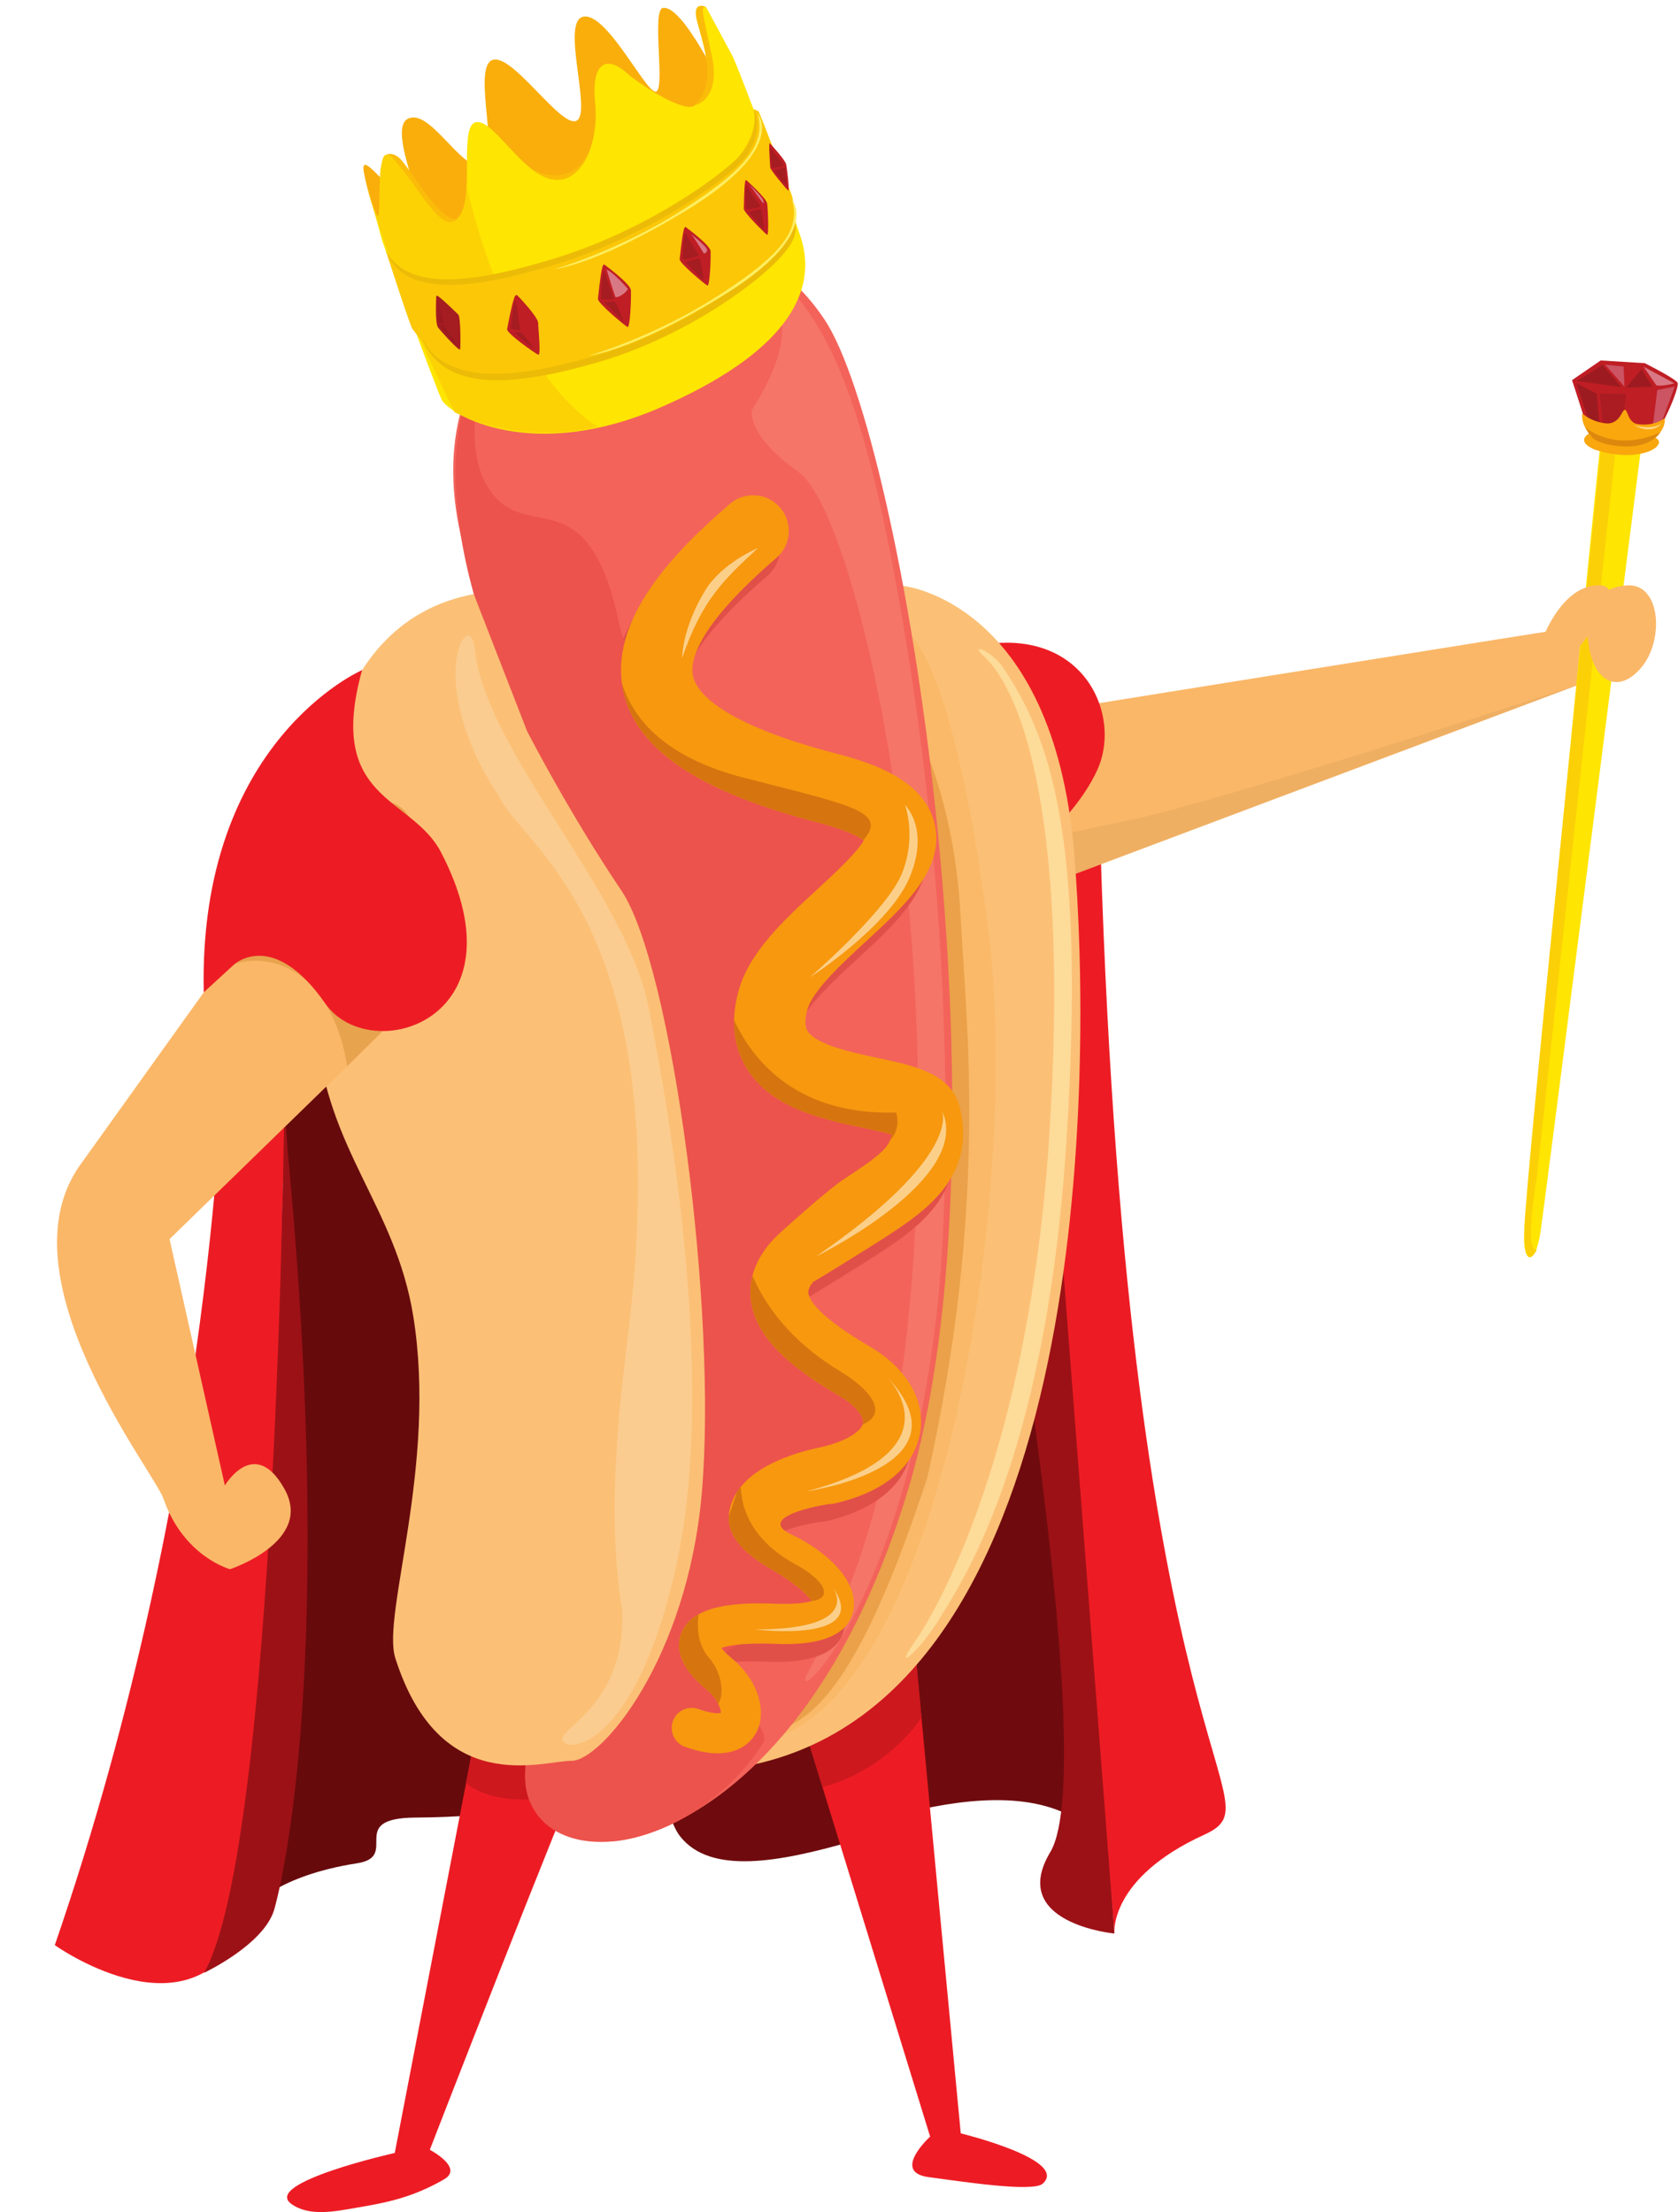 <?xml version="1.0" encoding="UTF-8"?><svg xmlns="http://www.w3.org/2000/svg" xmlns:xlink="http://www.w3.org/1999/xlink" height="496.4" preserveAspectRatio="xMidYMid meet" version="1.0" viewBox="-12.3 -1.3 376.6 496.4" width="376.6" zoomAndPan="magnify"><defs><clipPath id="a"><path d="M 52 382 L 120 382 L 120 495.078 L 52 495.078 Z M 52 382"/></clipPath><clipPath id="b"><path d="M 127 109 L 204 109 L 204 393 L 127 393 Z M 127 109"/></clipPath><clipPath id="c"><path d="M 186.059 276.543 C 194.879 270.828 206.953 263.004 203.148 247.293 C 201.289 239.602 192.914 237.836 184.82 236.125 C 179.266 234.953 170.875 233.184 168.926 230.027 C 168.328 229.062 168.305 227.504 168.855 225.391 C 169.988 221.051 176.703 214.867 182.098 209.902 C 190.871 201.828 199.945 193.477 197.418 183.363 C 195.09 174.039 184.453 170.156 175.449 167.816 C 149.355 161.027 144.074 154.027 143.246 150.457 C 142.488 147.188 143.914 139.391 161.945 123.906 C 165.301 121.027 165.684 115.977 162.805 112.625 C 159.926 109.273 154.875 108.891 151.523 111.766 C 139.469 122.117 123.883 137.762 127.66 154.066 C 130.66 167.027 144.566 176.316 171.426 183.301 C 177.883 184.98 180.547 186.508 181.559 187.27 C 180.176 189.926 174.676 194.988 171.266 198.133 C 163.609 205.176 155.695 212.461 153.375 221.348 C 151.676 227.859 152.328 233.609 155.316 238.441 C 160.871 247.426 172.316 249.84 181.516 251.781 C 183.441 252.188 186.074 252.742 187.816 253.262 C 187.566 255.953 184.984 258.172 177.355 263.113 C 173.25 265.773 162.516 275.578 162.273 275.812 C 156.5 281.34 155.789 286.766 156.207 290.344 C 157.312 299.75 167.027 306.621 176.387 312.109 C 179.945 314.191 181.602 316.656 181.398 318.012 C 181.16 319.605 178.172 321.969 172.18 323.391 C 170.344 323.824 153.02 326.883 151.352 338.094 C 150.465 344.066 156.355 348.23 160.855 350.844 C 166.387 354.055 168.93 356.609 169.891 357.961 C 168.754 358.309 166.359 358.75 161.695 358.57 C 153.172 358.242 143.07 358.711 140.594 365.25 C 139.551 368 139.684 372.406 146.238 377.77 C 148.719 379.805 149.516 382.18 149.492 383.074 C 148.996 383.18 147.531 383.305 144.473 382.203 C 142.133 381.363 139.555 382.578 138.715 384.918 C 137.879 387.258 139.094 389.836 141.43 390.676 C 144.629 391.824 147.227 392.207 149.336 392.121 C 154.234 391.926 156.461 389.191 157.32 387.672 C 160.07 382.82 157.754 375.57 151.938 370.809 C 150.754 369.836 150.023 369.047 149.598 368.492 C 150.973 368.004 154.242 367.293 161.352 367.562 C 165.199 367.711 176.906 368.16 179.059 360.738 C 181.055 353.848 173.066 346.652 165.375 343.059 C 156.844 339.07 172.621 336.266 173.934 336.211 C 174.344 336.195 174.762 336.141 175.18 336.039 C 190.215 332.473 193.582 324.422 194.254 319.938 C 195.324 312.781 191.102 305.66 182.961 300.891 C 171.352 294.09 169.305 290.414 169.117 288.828 C 169.027 288.059 169.535 287.164 170.191 286.355 C 170.359 286.359 182.465 278.867 186.059 276.543 Z M 186.059 276.543"/></clipPath><clipPath id="d"><path d="M 127 139 L 184 139 L 184 193 L 127 193 Z M 127 139"/></clipPath><clipPath id="e"><path d="M 186.059 276.543 C 194.879 270.828 206.953 263.004 203.148 247.293 C 201.289 239.602 192.914 237.836 184.82 236.125 C 179.266 234.953 170.875 233.184 168.926 230.027 C 168.328 229.062 168.305 227.504 168.855 225.391 C 169.988 221.051 176.703 214.867 182.098 209.902 C 190.871 201.828 199.945 193.477 197.418 183.363 C 195.09 174.039 184.453 170.156 175.449 167.816 C 149.355 161.027 144.074 154.027 143.246 150.457 C 142.488 147.188 143.914 139.391 161.945 123.906 C 165.301 121.027 165.684 115.977 162.805 112.625 C 159.926 109.273 154.875 108.891 151.523 111.766 C 139.469 122.117 123.883 137.762 127.66 154.066 C 130.66 167.027 144.566 176.316 171.426 183.301 C 177.883 184.98 180.547 186.508 181.559 187.27 C 180.176 189.926 174.676 194.988 171.266 198.133 C 163.609 205.176 155.695 212.461 153.375 221.348 C 151.676 227.859 152.328 233.609 155.316 238.441 C 160.871 247.426 172.316 249.84 181.516 251.781 C 183.441 252.188 186.074 252.742 187.816 253.262 C 187.566 255.953 184.984 258.172 177.355 263.113 C 173.25 265.773 162.516 275.578 162.273 275.812 C 156.5 281.34 155.789 286.766 156.207 290.344 C 157.312 299.75 167.027 306.621 176.387 312.109 C 179.945 314.191 181.602 316.656 181.398 318.012 C 181.16 319.605 178.172 321.969 172.18 323.391 C 170.344 323.824 153.02 326.883 151.352 338.094 C 150.465 344.066 156.355 348.23 160.855 350.844 C 166.387 354.055 168.93 356.609 169.891 357.961 C 168.754 358.309 166.359 358.75 161.695 358.57 C 153.172 358.242 143.07 358.711 140.594 365.25 C 139.551 368 139.684 372.406 146.238 377.77 C 148.719 379.805 149.516 382.18 149.492 383.074 C 148.996 383.18 147.531 383.305 144.473 382.203 C 142.133 381.363 139.555 382.578 138.715 384.918 C 137.879 387.258 139.094 389.836 141.43 390.676 C 144.629 391.824 147.227 392.207 149.336 392.121 C 154.234 391.926 156.461 389.191 157.32 387.672 C 160.07 382.82 157.754 375.57 151.938 370.809 C 150.754 369.836 150.023 369.047 149.598 368.492 C 150.973 368.004 154.242 367.293 161.352 367.562 C 165.199 367.711 176.906 368.16 179.059 360.738 C 181.055 353.848 173.066 346.652 165.375 343.059 C 156.844 339.07 172.621 336.266 173.934 336.211 C 174.344 336.195 174.762 336.141 175.18 336.039 C 190.215 332.473 193.582 324.422 194.254 319.938 C 195.324 312.781 191.102 305.66 182.961 300.891 C 171.352 294.09 169.305 290.414 169.117 288.828 C 169.027 288.059 169.535 287.164 170.191 286.355 C 170.359 286.359 182.465 278.867 186.059 276.543 Z M 186.059 276.543"/></clipPath><clipPath id="f"><path d="M 150 223 L 190 223 L 190 259 L 150 259 Z M 150 223"/></clipPath><clipPath id="g"><path d="M 186.059 276.543 C 194.879 270.828 206.953 263.004 203.148 247.293 C 201.289 239.602 192.914 237.836 184.82 236.125 C 179.266 234.953 170.875 233.184 168.926 230.027 C 168.328 229.062 168.305 227.504 168.855 225.391 C 169.988 221.051 176.703 214.867 182.098 209.902 C 190.871 201.828 199.945 193.477 197.418 183.363 C 195.09 174.039 184.453 170.156 175.449 167.816 C 149.355 161.027 144.074 154.027 143.246 150.457 C 142.488 147.188 143.914 139.391 161.945 123.906 C 165.301 121.027 165.684 115.977 162.805 112.625 C 159.926 109.273 154.875 108.891 151.523 111.766 C 139.469 122.117 123.883 137.762 127.66 154.066 C 130.66 167.027 144.566 176.316 171.426 183.301 C 177.883 184.98 180.547 186.508 181.559 187.27 C 180.176 189.926 174.676 194.988 171.266 198.133 C 163.609 205.176 155.695 212.461 153.375 221.348 C 151.676 227.859 152.328 233.609 155.316 238.441 C 160.871 247.426 172.316 249.84 181.516 251.781 C 183.441 252.188 186.074 252.742 187.816 253.262 C 187.566 255.953 184.984 258.172 177.355 263.113 C 173.25 265.773 162.516 275.578 162.273 275.812 C 156.5 281.34 155.789 286.766 156.207 290.344 C 157.312 299.75 167.027 306.621 176.387 312.109 C 179.945 314.191 181.602 316.656 181.398 318.012 C 181.16 319.605 178.172 321.969 172.18 323.391 C 170.344 323.824 153.02 326.883 151.352 338.094 C 150.465 344.066 156.355 348.23 160.855 350.844 C 166.387 354.055 168.93 356.609 169.891 357.961 C 168.754 358.309 166.359 358.75 161.695 358.57 C 153.172 358.242 143.07 358.711 140.594 365.25 C 139.551 368 139.684 372.406 146.238 377.77 C 148.719 379.805 149.516 382.18 149.492 383.074 C 148.996 383.18 147.531 383.305 144.473 382.203 C 142.133 381.363 139.555 382.578 138.715 384.918 C 137.879 387.258 139.094 389.836 141.43 390.676 C 144.629 391.824 147.227 392.207 149.336 392.121 C 154.234 391.926 156.461 389.191 157.32 387.672 C 160.07 382.82 157.754 375.57 151.938 370.809 C 150.754 369.836 150.023 369.047 149.598 368.492 C 150.973 368.004 154.242 367.293 161.352 367.562 C 165.199 367.711 176.906 368.16 179.059 360.738 C 181.055 353.848 173.066 346.652 165.375 343.059 C 156.844 339.07 172.621 336.266 173.934 336.211 C 174.344 336.195 174.762 336.141 175.18 336.039 C 190.215 332.473 193.582 324.422 194.254 319.938 C 195.324 312.781 191.102 305.66 182.961 300.891 C 171.352 294.09 169.305 290.414 169.117 288.828 C 169.027 288.059 169.535 287.164 170.191 286.355 C 170.359 286.359 182.465 278.867 186.059 276.543 Z M 186.059 276.543"/></clipPath><clipPath id="h"><path d="M 155 281 L 185 281 L 185 320 L 155 320 Z M 155 281"/></clipPath><clipPath id="i"><path d="M 186.059 276.543 C 194.879 270.828 206.953 263.004 203.148 247.293 C 201.289 239.602 192.914 237.836 184.82 236.125 C 179.266 234.953 170.875 233.184 168.926 230.027 C 168.328 229.062 168.305 227.504 168.855 225.391 C 169.988 221.051 176.703 214.867 182.098 209.902 C 190.871 201.828 199.945 193.477 197.418 183.363 C 195.09 174.039 184.453 170.156 175.449 167.816 C 149.355 161.027 144.074 154.027 143.246 150.457 C 142.488 147.188 143.914 139.391 161.945 123.906 C 165.301 121.027 165.684 115.977 162.805 112.625 C 159.926 109.273 154.875 108.891 151.523 111.766 C 139.469 122.117 123.883 137.762 127.66 154.066 C 130.66 167.027 144.566 176.316 171.426 183.301 C 177.883 184.98 180.547 186.508 181.559 187.27 C 180.176 189.926 174.676 194.988 171.266 198.133 C 163.609 205.176 155.695 212.461 153.375 221.348 C 151.676 227.859 152.328 233.609 155.316 238.441 C 160.871 247.426 172.316 249.84 181.516 251.781 C 183.441 252.188 186.074 252.742 187.816 253.262 C 187.566 255.953 184.984 258.172 177.355 263.113 C 173.25 265.773 162.516 275.578 162.273 275.812 C 156.5 281.34 155.789 286.766 156.207 290.344 C 157.312 299.75 167.027 306.621 176.387 312.109 C 179.945 314.191 181.602 316.656 181.398 318.012 C 181.16 319.605 178.172 321.969 172.18 323.391 C 170.344 323.824 153.02 326.883 151.352 338.094 C 150.465 344.066 156.355 348.23 160.855 350.844 C 166.387 354.055 168.93 356.609 169.891 357.961 C 168.754 358.309 166.359 358.75 161.695 358.57 C 153.172 358.242 143.07 358.711 140.594 365.25 C 139.551 368 139.684 372.406 146.238 377.77 C 148.719 379.805 149.516 382.18 149.492 383.074 C 148.996 383.18 147.531 383.305 144.473 382.203 C 142.133 381.363 139.555 382.578 138.715 384.918 C 137.879 387.258 139.094 389.836 141.43 390.676 C 144.629 391.824 147.227 392.207 149.336 392.121 C 154.234 391.926 156.461 389.191 157.32 387.672 C 160.07 382.82 157.754 375.57 151.938 370.809 C 150.754 369.836 150.023 369.047 149.598 368.492 C 150.973 368.004 154.242 367.293 161.352 367.562 C 165.199 367.711 176.906 368.16 179.059 360.738 C 181.055 353.848 173.066 346.652 165.375 343.059 C 156.844 339.07 172.621 336.266 173.934 336.211 C 174.344 336.195 174.762 336.141 175.18 336.039 C 190.215 332.473 193.582 324.422 194.254 319.938 C 195.324 312.781 191.102 305.66 182.961 300.891 C 171.352 294.09 169.305 290.414 169.117 288.828 C 169.027 288.059 169.535 287.164 170.191 286.355 C 170.359 286.359 182.465 278.867 186.059 276.543 Z M 186.059 276.543"/></clipPath><clipPath id="j"><path d="M 149 329 L 173 329 L 173 359 L 149 359 Z M 149 329"/></clipPath><clipPath id="k"><path d="M 186.059 276.543 C 194.879 270.828 206.953 263.004 203.148 247.293 C 201.289 239.602 192.914 237.836 184.82 236.125 C 179.266 234.953 170.875 233.184 168.926 230.027 C 168.328 229.062 168.305 227.504 168.855 225.391 C 169.988 221.051 176.703 214.867 182.098 209.902 C 190.871 201.828 199.945 193.477 197.418 183.363 C 195.09 174.039 184.453 170.156 175.449 167.816 C 149.355 161.027 144.074 154.027 143.246 150.457 C 142.488 147.188 143.914 139.391 161.945 123.906 C 165.301 121.027 165.684 115.977 162.805 112.625 C 159.926 109.273 154.875 108.891 151.523 111.766 C 139.469 122.117 123.883 137.762 127.66 154.066 C 130.66 167.027 144.566 176.316 171.426 183.301 C 177.883 184.98 180.547 186.508 181.559 187.27 C 180.176 189.926 174.676 194.988 171.266 198.133 C 163.609 205.176 155.695 212.461 153.375 221.348 C 151.676 227.859 152.328 233.609 155.316 238.441 C 160.871 247.426 172.316 249.84 181.516 251.781 C 183.441 252.188 186.074 252.742 187.816 253.262 C 187.566 255.953 184.984 258.172 177.355 263.113 C 173.25 265.773 162.516 275.578 162.273 275.812 C 156.5 281.34 155.789 286.766 156.207 290.344 C 157.312 299.75 167.027 306.621 176.387 312.109 C 179.945 314.191 181.602 316.656 181.398 318.012 C 181.16 319.605 178.172 321.969 172.18 323.391 C 170.344 323.824 153.02 326.883 151.352 338.094 C 150.465 344.066 156.355 348.23 160.855 350.844 C 166.387 354.055 168.93 356.609 169.891 357.961 C 168.754 358.309 166.359 358.75 161.695 358.57 C 153.172 358.242 143.07 358.711 140.594 365.25 C 139.551 368 139.684 372.406 146.238 377.77 C 148.719 379.805 149.516 382.18 149.492 383.074 C 148.996 383.18 147.531 383.305 144.473 382.203 C 142.133 381.363 139.555 382.578 138.715 384.918 C 137.879 387.258 139.094 389.836 141.43 390.676 C 144.629 391.824 147.227 392.207 149.336 392.121 C 154.234 391.926 156.461 389.191 157.32 387.672 C 160.07 382.82 157.754 375.57 151.938 370.809 C 150.754 369.836 150.023 369.047 149.598 368.492 C 150.973 368.004 154.242 367.293 161.352 367.562 C 165.199 367.711 176.906 368.16 179.059 360.738 C 181.055 353.848 173.066 346.652 165.375 343.059 C 156.844 339.07 172.621 336.266 173.934 336.211 C 174.344 336.195 174.762 336.141 175.18 336.039 C 190.215 332.473 193.582 324.422 194.254 319.938 C 195.324 312.781 191.102 305.66 182.961 300.891 C 171.352 294.09 169.305 290.414 169.117 288.828 C 169.027 288.059 169.535 287.164 170.191 286.355 C 170.359 286.359 182.465 278.867 186.059 276.543 Z M 186.059 276.543"/></clipPath><clipPath id="l"><path d="M 137 356 L 150 356 L 150 383 L 137 383 Z M 137 356"/></clipPath><clipPath id="m"><path d="M 186.059 276.543 C 194.879 270.828 206.953 263.004 203.148 247.293 C 201.289 239.602 192.914 237.836 184.82 236.125 C 179.266 234.953 170.875 233.184 168.926 230.027 C 168.328 229.062 168.305 227.504 168.855 225.391 C 169.988 221.051 176.703 214.867 182.098 209.902 C 190.871 201.828 199.945 193.477 197.418 183.363 C 195.09 174.039 184.453 170.156 175.449 167.816 C 149.355 161.027 144.074 154.027 143.246 150.457 C 142.488 147.188 143.914 139.391 161.945 123.906 C 165.301 121.027 165.684 115.977 162.805 112.625 C 159.926 109.273 154.875 108.891 151.523 111.766 C 139.469 122.117 123.883 137.762 127.66 154.066 C 130.66 167.027 144.566 176.316 171.426 183.301 C 177.883 184.98 180.547 186.508 181.559 187.27 C 180.176 189.926 174.676 194.988 171.266 198.133 C 163.609 205.176 155.695 212.461 153.375 221.348 C 151.676 227.859 152.328 233.609 155.316 238.441 C 160.871 247.426 172.316 249.84 181.516 251.781 C 183.441 252.188 186.074 252.742 187.816 253.262 C 187.566 255.953 184.984 258.172 177.355 263.113 C 173.25 265.773 162.516 275.578 162.273 275.812 C 156.5 281.34 155.789 286.766 156.207 290.344 C 157.312 299.75 167.027 306.621 176.387 312.109 C 179.945 314.191 181.602 316.656 181.398 318.012 C 181.16 319.605 178.172 321.969 172.18 323.391 C 170.344 323.824 153.02 326.883 151.352 338.094 C 150.465 344.066 156.355 348.23 160.855 350.844 C 166.387 354.055 168.93 356.609 169.891 357.961 C 168.754 358.309 166.359 358.75 161.695 358.57 C 153.172 358.242 143.07 358.711 140.594 365.25 C 139.551 368 139.684 372.406 146.238 377.77 C 148.719 379.805 149.516 382.18 149.492 383.074 C 148.996 383.18 147.531 383.305 144.473 382.203 C 142.133 381.363 139.555 382.578 138.715 384.918 C 137.879 387.258 139.094 389.836 141.43 390.676 C 144.629 391.824 147.227 392.207 149.336 392.121 C 154.234 391.926 156.461 389.191 157.32 387.672 C 160.07 382.82 157.754 375.57 151.938 370.809 C 150.754 369.836 150.023 369.047 149.598 368.492 C 150.973 368.004 154.242 367.293 161.352 367.562 C 165.199 367.711 176.906 368.16 179.059 360.738 C 181.055 353.848 173.066 346.652 165.375 343.059 C 156.844 339.07 172.621 336.266 173.934 336.211 C 174.344 336.195 174.762 336.141 175.18 336.039 C 190.215 332.473 193.582 324.422 194.254 319.938 C 195.324 312.781 191.102 305.66 182.961 300.891 C 171.352 294.09 169.305 290.414 169.117 288.828 C 169.027 288.059 169.535 287.164 170.191 286.355 C 170.359 286.359 182.465 278.867 186.059 276.543 Z M 186.059 276.543"/></clipPath><clipPath id="n"><path d="M 140 121 L 158 121 L 158 147 L 140 147 Z M 140 121"/></clipPath><clipPath id="o"><path d="M 186.059 276.543 C 194.879 270.828 206.953 263.004 203.148 247.293 C 201.289 239.602 192.914 237.836 184.82 236.125 C 179.266 234.953 170.875 233.184 168.926 230.027 C 168.328 229.062 168.305 227.504 168.855 225.391 C 169.988 221.051 176.703 214.867 182.098 209.902 C 190.871 201.828 199.945 193.477 197.418 183.363 C 195.09 174.039 184.453 170.156 175.449 167.816 C 149.355 161.027 144.074 154.027 143.246 150.457 C 142.488 147.188 143.914 139.391 161.945 123.906 C 165.301 121.027 165.684 115.977 162.805 112.625 C 159.926 109.273 154.875 108.891 151.523 111.766 C 139.469 122.117 123.883 137.762 127.66 154.066 C 130.66 167.027 144.566 176.316 171.426 183.301 C 177.883 184.98 180.547 186.508 181.559 187.27 C 180.176 189.926 174.676 194.988 171.266 198.133 C 163.609 205.176 155.695 212.461 153.375 221.348 C 151.676 227.859 152.328 233.609 155.316 238.441 C 160.871 247.426 172.316 249.84 181.516 251.781 C 183.441 252.188 186.074 252.742 187.816 253.262 C 187.566 255.953 184.984 258.172 177.355 263.113 C 173.25 265.773 162.516 275.578 162.273 275.812 C 156.5 281.34 155.789 286.766 156.207 290.344 C 157.312 299.75 167.027 306.621 176.387 312.109 C 179.945 314.191 181.602 316.656 181.398 318.012 C 181.16 319.605 178.172 321.969 172.18 323.391 C 170.344 323.824 153.02 326.883 151.352 338.094 C 150.465 344.066 156.355 348.23 160.855 350.844 C 166.387 354.055 168.93 356.609 169.891 357.961 C 168.754 358.309 166.359 358.75 161.695 358.57 C 153.172 358.242 143.07 358.711 140.594 365.25 C 139.551 368 139.684 372.406 146.238 377.77 C 148.719 379.805 149.516 382.18 149.492 383.074 C 148.996 383.18 147.531 383.305 144.473 382.203 C 142.133 381.363 139.555 382.578 138.715 384.918 C 137.879 387.258 139.094 389.836 141.43 390.676 C 144.629 391.824 147.227 392.207 149.336 392.121 C 154.234 391.926 156.461 389.191 157.32 387.672 C 160.07 382.82 157.754 375.57 151.938 370.809 C 150.754 369.836 150.023 369.047 149.598 368.492 C 150.973 368.004 154.242 367.293 161.352 367.562 C 165.199 367.711 176.906 368.16 179.059 360.738 C 181.055 353.848 173.066 346.652 165.375 343.059 C 156.844 339.07 172.621 336.266 173.934 336.211 C 174.344 336.195 174.762 336.141 175.18 336.039 C 190.215 332.473 193.582 324.422 194.254 319.938 C 195.324 312.781 191.102 305.66 182.961 300.891 C 171.352 294.09 169.305 290.414 169.117 288.828 C 169.027 288.059 169.535 287.164 170.191 286.355 C 170.359 286.359 182.465 278.867 186.059 276.543 Z M 186.059 276.543"/></clipPath><clipPath id="p"><path d="M 169 179 L 194 179 L 194 219 L 169 219 Z M 169 179"/></clipPath><clipPath id="q"><path d="M 186.059 276.543 C 194.879 270.828 206.953 263.004 203.148 247.293 C 201.289 239.602 192.914 237.836 184.82 236.125 C 179.266 234.953 170.875 233.184 168.926 230.027 C 168.328 229.062 168.305 227.504 168.855 225.391 C 169.988 221.051 176.703 214.867 182.098 209.902 C 190.871 201.828 199.945 193.477 197.418 183.363 C 195.09 174.039 184.453 170.156 175.449 167.816 C 149.355 161.027 144.074 154.027 143.246 150.457 C 142.488 147.188 143.914 139.391 161.945 123.906 C 165.301 121.027 165.684 115.977 162.805 112.625 C 159.926 109.273 154.875 108.891 151.523 111.766 C 139.469 122.117 123.883 137.762 127.66 154.066 C 130.66 167.027 144.566 176.316 171.426 183.301 C 177.883 184.98 180.547 186.508 181.559 187.27 C 180.176 189.926 174.676 194.988 171.266 198.133 C 163.609 205.176 155.695 212.461 153.375 221.348 C 151.676 227.859 152.328 233.609 155.316 238.441 C 160.871 247.426 172.316 249.84 181.516 251.781 C 183.441 252.188 186.074 252.742 187.816 253.262 C 187.566 255.953 184.984 258.172 177.355 263.113 C 173.25 265.773 162.516 275.578 162.273 275.812 C 156.5 281.34 155.789 286.766 156.207 290.344 C 157.312 299.75 167.027 306.621 176.387 312.109 C 179.945 314.191 181.602 316.656 181.398 318.012 C 181.16 319.605 178.172 321.969 172.18 323.391 C 170.344 323.824 153.02 326.883 151.352 338.094 C 150.465 344.066 156.355 348.23 160.855 350.844 C 166.387 354.055 168.93 356.609 169.891 357.961 C 168.754 358.309 166.359 358.75 161.695 358.57 C 153.172 358.242 143.07 358.711 140.594 365.25 C 139.551 368 139.684 372.406 146.238 377.77 C 148.719 379.805 149.516 382.18 149.492 383.074 C 148.996 383.18 147.531 383.305 144.473 382.203 C 142.133 381.363 139.555 382.578 138.715 384.918 C 137.879 387.258 139.094 389.836 141.43 390.676 C 144.629 391.824 147.227 392.207 149.336 392.121 C 154.234 391.926 156.461 389.191 157.32 387.672 C 160.07 382.82 157.754 375.57 151.938 370.809 C 150.754 369.836 150.023 369.047 149.598 368.492 C 150.973 368.004 154.242 367.293 161.352 367.562 C 165.199 367.711 176.906 368.16 179.059 360.738 C 181.055 353.848 173.066 346.652 165.375 343.059 C 156.844 339.07 172.621 336.266 173.934 336.211 C 174.344 336.195 174.762 336.141 175.18 336.039 C 190.215 332.473 193.582 324.422 194.254 319.938 C 195.324 312.781 191.102 305.66 182.961 300.891 C 171.352 294.09 169.305 290.414 169.117 288.828 C 169.027 288.059 169.535 287.164 170.191 286.355 C 170.359 286.359 182.465 278.867 186.059 276.543 Z M 186.059 276.543"/></clipPath><clipPath id="r"><path d="M 170 248 L 201 248 L 201 281 L 170 281 Z M 170 248"/></clipPath><clipPath id="s"><path d="M 186.059 276.543 C 194.879 270.828 206.953 263.004 203.148 247.293 C 201.289 239.602 192.914 237.836 184.82 236.125 C 179.266 234.953 170.875 233.184 168.926 230.027 C 168.328 229.062 168.305 227.504 168.855 225.391 C 169.988 221.051 176.703 214.867 182.098 209.902 C 190.871 201.828 199.945 193.477 197.418 183.363 C 195.09 174.039 184.453 170.156 175.449 167.816 C 149.355 161.027 144.074 154.027 143.246 150.457 C 142.488 147.188 143.914 139.391 161.945 123.906 C 165.301 121.027 165.684 115.977 162.805 112.625 C 159.926 109.273 154.875 108.891 151.523 111.766 C 139.469 122.117 123.883 137.762 127.66 154.066 C 130.66 167.027 144.566 176.316 171.426 183.301 C 177.883 184.98 180.547 186.508 181.559 187.27 C 180.176 189.926 174.676 194.988 171.266 198.133 C 163.609 205.176 155.695 212.461 153.375 221.348 C 151.676 227.859 152.328 233.609 155.316 238.441 C 160.871 247.426 172.316 249.84 181.516 251.781 C 183.441 252.188 186.074 252.742 187.816 253.262 C 187.566 255.953 184.984 258.172 177.355 263.113 C 173.25 265.773 162.516 275.578 162.273 275.812 C 156.5 281.34 155.789 286.766 156.207 290.344 C 157.312 299.75 167.027 306.621 176.387 312.109 C 179.945 314.191 181.602 316.656 181.398 318.012 C 181.16 319.605 178.172 321.969 172.18 323.391 C 170.344 323.824 153.02 326.883 151.352 338.094 C 150.465 344.066 156.355 348.23 160.855 350.844 C 166.387 354.055 168.93 356.609 169.891 357.961 C 168.754 358.309 166.359 358.75 161.695 358.57 C 153.172 358.242 143.07 358.711 140.594 365.25 C 139.551 368 139.684 372.406 146.238 377.77 C 148.719 379.805 149.516 382.18 149.492 383.074 C 148.996 383.18 147.531 383.305 144.473 382.203 C 142.133 381.363 139.555 382.578 138.715 384.918 C 137.879 387.258 139.094 389.836 141.43 390.676 C 144.629 391.824 147.227 392.207 149.336 392.121 C 154.234 391.926 156.461 389.191 157.32 387.672 C 160.07 382.82 157.754 375.57 151.938 370.809 C 150.754 369.836 150.023 369.047 149.598 368.492 C 150.973 368.004 154.242 367.293 161.352 367.562 C 165.199 367.711 176.906 368.16 179.059 360.738 C 181.055 353.848 173.066 346.652 165.375 343.059 C 156.844 339.07 172.621 336.266 173.934 336.211 C 174.344 336.195 174.762 336.141 175.18 336.039 C 190.215 332.473 193.582 324.422 194.254 319.938 C 195.324 312.781 191.102 305.66 182.961 300.891 C 171.352 294.09 169.305 290.414 169.117 288.828 C 169.027 288.059 169.535 287.164 170.191 286.355 C 170.359 286.359 182.465 278.867 186.059 276.543 Z M 186.059 276.543"/></clipPath><clipPath id="t"><path d="M 168 307 L 193 307 L 193 334 L 168 334 Z M 168 307"/></clipPath><clipPath id="u"><path d="M 186.059 276.543 C 194.879 270.828 206.953 263.004 203.148 247.293 C 201.289 239.602 192.914 237.836 184.82 236.125 C 179.266 234.953 170.875 233.184 168.926 230.027 C 168.328 229.062 168.305 227.504 168.855 225.391 C 169.988 221.051 176.703 214.867 182.098 209.902 C 190.871 201.828 199.945 193.477 197.418 183.363 C 195.09 174.039 184.453 170.156 175.449 167.816 C 149.355 161.027 144.074 154.027 143.246 150.457 C 142.488 147.188 143.914 139.391 161.945 123.906 C 165.301 121.027 165.684 115.977 162.805 112.625 C 159.926 109.273 154.875 108.891 151.523 111.766 C 139.469 122.117 123.883 137.762 127.66 154.066 C 130.66 167.027 144.566 176.316 171.426 183.301 C 177.883 184.98 180.547 186.508 181.559 187.27 C 180.176 189.926 174.676 194.988 171.266 198.133 C 163.609 205.176 155.695 212.461 153.375 221.348 C 151.676 227.859 152.328 233.609 155.316 238.441 C 160.871 247.426 172.316 249.84 181.516 251.781 C 183.441 252.188 186.074 252.742 187.816 253.262 C 187.566 255.953 184.984 258.172 177.355 263.113 C 173.25 265.773 162.516 275.578 162.273 275.812 C 156.5 281.34 155.789 286.766 156.207 290.344 C 157.312 299.75 167.027 306.621 176.387 312.109 C 179.945 314.191 181.602 316.656 181.398 318.012 C 181.16 319.605 178.172 321.969 172.18 323.391 C 170.344 323.824 153.02 326.883 151.352 338.094 C 150.465 344.066 156.355 348.23 160.855 350.844 C 166.387 354.055 168.93 356.609 169.891 357.961 C 168.754 358.309 166.359 358.75 161.695 358.57 C 153.172 358.242 143.07 358.711 140.594 365.25 C 139.551 368 139.684 372.406 146.238 377.77 C 148.719 379.805 149.516 382.18 149.492 383.074 C 148.996 383.18 147.531 383.305 144.473 382.203 C 142.133 381.363 139.555 382.578 138.715 384.918 C 137.879 387.258 139.094 389.836 141.43 390.676 C 144.629 391.824 147.227 392.207 149.336 392.121 C 154.234 391.926 156.461 389.191 157.32 387.672 C 160.07 382.82 157.754 375.57 151.938 370.809 C 150.754 369.836 150.023 369.047 149.598 368.492 C 150.973 368.004 154.242 367.293 161.352 367.562 C 165.199 367.711 176.906 368.16 179.059 360.738 C 181.055 353.848 173.066 346.652 165.375 343.059 C 156.844 339.07 172.621 336.266 173.934 336.211 C 174.344 336.195 174.762 336.141 175.18 336.039 C 190.215 332.473 193.582 324.422 194.254 319.938 C 195.324 312.781 191.102 305.66 182.961 300.891 C 171.352 294.09 169.305 290.414 169.117 288.828 C 169.027 288.059 169.535 287.164 170.191 286.355 C 170.359 286.359 182.465 278.867 186.059 276.543 Z M 186.059 276.543"/></clipPath><clipPath id="v"><path d="M 157 354 L 177 354 L 177 365 L 157 365 Z M 157 354"/></clipPath><clipPath id="w"><path d="M 186.059 276.543 C 194.879 270.828 206.953 263.004 203.148 247.293 C 201.289 239.602 192.914 237.836 184.82 236.125 C 179.266 234.953 170.875 233.184 168.926 230.027 C 168.328 229.062 168.305 227.504 168.855 225.391 C 169.988 221.051 176.703 214.867 182.098 209.902 C 190.871 201.828 199.945 193.477 197.418 183.363 C 195.09 174.039 184.453 170.156 175.449 167.816 C 149.355 161.027 144.074 154.027 143.246 150.457 C 142.488 147.188 143.914 139.391 161.945 123.906 C 165.301 121.027 165.684 115.977 162.805 112.625 C 159.926 109.273 154.875 108.891 151.523 111.766 C 139.469 122.117 123.883 137.762 127.66 154.066 C 130.66 167.027 144.566 176.316 171.426 183.301 C 177.883 184.98 180.547 186.508 181.559 187.27 C 180.176 189.926 174.676 194.988 171.266 198.133 C 163.609 205.176 155.695 212.461 153.375 221.348 C 151.676 227.859 152.328 233.609 155.316 238.441 C 160.871 247.426 172.316 249.84 181.516 251.781 C 183.441 252.188 186.074 252.742 187.816 253.262 C 187.566 255.953 184.984 258.172 177.355 263.113 C 173.25 265.773 162.516 275.578 162.273 275.812 C 156.5 281.34 155.789 286.766 156.207 290.344 C 157.312 299.75 167.027 306.621 176.387 312.109 C 179.945 314.191 181.602 316.656 181.398 318.012 C 181.16 319.605 178.172 321.969 172.18 323.391 C 170.344 323.824 153.02 326.883 151.352 338.094 C 150.465 344.066 156.355 348.23 160.855 350.844 C 166.387 354.055 168.93 356.609 169.891 357.961 C 168.754 358.309 166.359 358.75 161.695 358.57 C 153.172 358.242 143.07 358.711 140.594 365.25 C 139.551 368 139.684 372.406 146.238 377.77 C 148.719 379.805 149.516 382.18 149.492 383.074 C 148.996 383.18 147.531 383.305 144.473 382.203 C 142.133 381.363 139.555 382.578 138.715 384.918 C 137.879 387.258 139.094 389.836 141.43 390.676 C 144.629 391.824 147.227 392.207 149.336 392.121 C 154.234 391.926 156.461 389.191 157.32 387.672 C 160.07 382.82 157.754 375.57 151.938 370.809 C 150.754 369.836 150.023 369.047 149.598 368.492 C 150.973 368.004 154.242 367.293 161.352 367.562 C 165.199 367.711 176.906 368.16 179.059 360.738 C 181.055 353.848 173.066 346.652 165.375 343.059 C 156.844 339.07 172.621 336.266 173.934 336.211 C 174.344 336.195 174.762 336.141 175.18 336.039 C 190.215 332.473 193.582 324.422 194.254 319.938 C 195.324 312.781 191.102 305.66 182.961 300.891 C 171.352 294.09 169.305 290.414 169.117 288.828 C 169.027 288.059 169.535 287.164 170.191 286.355 C 170.359 286.359 182.465 278.867 186.059 276.543 Z M 186.059 276.543"/></clipPath><clipPath id="x"><path d="M 340 79 L 364.238 79 L 364.238 100 L 340 100 Z M 340 79"/></clipPath></defs><g><g><path d="M 44.281 426.66 C 44.281 426.66 49.871 419.598 67.84 416.809 C 77.633 415.293 65.215 406.656 80.984 406.551 C 101.266 406.418 104.691 403.809 114.34 403.59 C 127.262 403.289 161.117 413.891 161.117 413.891 L 139.039 207.023 L 53.719 207.434 L 44.281 426.66" fill="#670a0c"/></g><g><path d="M 37.797 235.422 C 37.797 235.422 36.359 329.617 0 435.176 C 0 435.176 28.395 455.465 41.074 433.457 C 59.348 401.738 44.184 265.055 55.629 222.902 C 67.07 180.754 37.797 235.422 37.797 235.422" fill="#ed1c24"/></g><g><path d="M 33.5 441.387 C 33.5 441.387 46.801 435.133 49.207 427.32 C 49.207 427.32 63.875 379.406 52.273 257.109 L 51.512 246.266 C 51.512 246.266 49.902 412.562 33.5 441.387" fill="#9c1116"/></g><g><path d="M 128.68 207.023 C 128.68 207.023 125.965 392.48 140.344 410.77 C 147.188 419.465 162.656 416.523 178.641 411.961 C 182.246 410.93 185.156 407.004 188.848 406.035 C 203.203 402.254 219.477 400.32 229.992 407.414 C 251.203 421.715 218.688 294.066 217.277 214.297 C 215.871 134.523 128.68 207.023 128.68 207.023" fill="#6f0b0e"/></g><g><path d="M 208.707 246.297 C 208.707 246.297 235.379 394.359 223.426 414.289 C 213.82 430.301 237.809 432.574 237.809 432.574 L 225.781 246.68 L 208.707 246.297" fill="#9c1116"/></g><g><path d="M 237.809 432.574 C 237.809 432.574 236.492 420.191 257.988 410.391 C 275.152 402.562 241.113 396.297 234.707 189.391 L 219.234 191.297 L 237.809 432.574" fill="#ed1c24"/></g><g><path d="M 204.629 161.254 C 204.629 161.254 338.008 139.816 351.152 137.867 C 354.547 137.363 357.754 144.277 357.754 144.277 L 342.605 152.102 L 199.914 205.723 L 204.629 161.254" fill="#fab768"/></g><g><path d="M 342.605 152.102 C 342.605 152.102 263.238 178.07 241.379 182.691 C 219.516 187.316 200.441 191.109 200.441 191.109 L 203.363 204.43 L 342.605 152.102" fill="#efaf63"/></g><g><path d="M 210.613 195.938 C 210.613 195.938 227.703 185.223 233.973 171.465 C 240.242 157.703 228.719 134.75 199.066 145.867 L 210.613 195.938" fill="#ed1c24"/></g><g><path d="M 161.309 364.051 L 196.453 478.145 C 196.453 478.145 187.656 486.125 196.137 487.238 C 203.43 488.199 219.473 490.691 221.703 488.707 C 227.734 483.352 203.324 477.41 203.324 477.41 C 203.324 477.41 193.586 375.043 191.906 355.848 C 190.23 336.656 155.961 338.941 161.309 364.051" fill="#ed1c24"/></g><g><path d="M 172.293 399.715 C 172.293 399.715 185.547 396.879 194.516 384.168 L 192.781 365.5 L 164.027 372.875 L 172.293 399.715" fill="#cd181e"/></g><g clip-path="url(#a)"><path d="M 94.914 385.258 L 76.297 481.809 C 76.297 481.809 46.453 488.5 53.09 493.25 C 57.156 496.16 62.883 494.926 67.77 494.09 C 74.246 492.988 80.141 491.898 87.355 487.738 C 91.883 485.133 84.164 481.098 84.164 481.098 C 84.164 481.098 113.734 404.883 119.258 393.02 C 121.492 388.223 112.969 386.766 105.199 385.371 C 100.379 384.508 95.312 380.543 94.914 385.258" fill="#ed1c24"/></g><g><path d="M 92.297 398.832 C 92.297 398.832 98.664 405.164 115.742 401.223 L 122.789 384.328 C 122.789 384.328 117.406 384.078 110.59 383.172 C 103.773 382.266 95.684 380.695 95.684 380.695 L 92.297 398.832" fill="#cd181e"/></g><g><path d="M 190.359 130.164 C 190.359 130.164 223.988 133.438 228.75 189.84 C 232.98 239.961 232.52 377.633 157.258 394.559 C 157.258 394.559 157.105 159.414 190.359 130.164" fill="#fbc076"/></g><g><path d="M 190.375 139.926 C 190.375 139.926 201.07 142.23 209.473 207.02 C 216.801 263.508 200.324 374.699 162.172 388.5 L 190.375 139.926" fill="#fab968"/></g><g><path d="M 193.41 162.398 C 193.41 162.398 201.926 178.074 203.285 204.223 C 204.57 228.914 209.57 268.855 195.824 330.242 C 182.902 369.57 172.832 383.832 162.219 387.004 L 193.41 162.398" fill="#eaa149"/></g><g><path d="M 93.258 126.363 C 86.309 105.84 87.945 83.48 105.156 69.133 C 122.832 54.398 154.098 42.172 172.82 70.512 C 190.539 97.32 215.641 253.629 191.383 333.383 C 171.277 399.492 134.848 411.902 124.082 411.926 C 113.305 411.953 106.219 406.398 105.637 398.449 C 103.371 372.887 175.43 369.156 93.258 126.363" fill="#f3635a"/></g><g><path d="M 111.141 90.18 C 114.641 81.602 117.988 78.887 119.402 78.82 C 121.047 78.867 120.758 81.566 122.211 86.5 C 120.715 76.145 122.766 75.34 131.672 80.797 C 127.285 77.934 125.012 76.535 125.789 75.453 C 126.504 74.504 130.266 73.867 136.449 75.707 C 130.371 73.609 126.641 74.164 126.527 73.074 C 126.348 72.305 129.793 69.887 136.582 69.117 C 129.598 69.672 126.188 71.859 125.062 71.262 C 124.039 70.898 124.258 70.379 129.039 65.629 C 122.984 70.047 123.387 70.688 121.656 71.18 C 120.066 71.695 118.855 71.301 116.395 66.852 C 120.688 77.031 116.469 72.715 109.531 76.656 C 115.594 74.426 116.629 76.246 116.922 77.352 C 117.363 78.746 114.328 81.43 111.141 90.18" fill="#c55047"/></g><g><path d="M 187.598 123.242 C 178.227 75.059 165.645 50.16 136.863 54.863 C 136.863 54.863 179.512 54.633 156.473 90.672 C 156.473 90.672 154.973 96.172 166.973 104.672 C 179.359 113.445 200.355 201.398 191.797 292.227 C 185.688 356.387 166.602 374.457 168.551 375.906 C 170.059 377.031 191.965 352.031 198.281 290.141 C 200.129 272.078 203.539 205.203 187.598 123.242" fill="#f57568"/></g><g><path d="M 208.434 145.879 C 217.641 154.285 227.762 184.605 223.141 254.348 C 218.52 324.086 198.305 359.539 192.949 367.207 C 187.598 374.875 194.648 368.539 198.688 361.711 C 202.727 354.879 222.34 327.484 227.027 255.078 C 231.539 185.332 223.109 163.848 212.773 148.422 C 210.391 144.863 205.039 142.777 208.434 145.879" fill="#fddb99"/></g><g><path d="M 100.633 155.039 C 100.633 155.039 125.078 192.605 130.188 197.273 C 135.246 201.887 162.906 255.398 150.496 325.113 C 139.965 384.254 122.977 389.504 120.559 390.449 C 120.559 390.449 100.504 167.434 100.633 155.039" fill="#e14f49"/></g><g><path d="M 184.059 280.543 C 192.879 274.828 204.953 267.004 201.148 251.293 C 199.289 243.602 190.914 241.836 182.82 240.125 C 177.266 238.953 168.875 237.184 166.926 234.027 C 166.328 233.062 166.305 231.504 166.855 229.391 C 167.988 225.051 174.703 218.867 180.098 213.902 C 188.871 205.828 197.945 197.477 195.418 187.363 C 193.09 178.039 182.453 174.156 173.449 171.816 C 147.355 165.027 142.074 158.027 141.246 154.457 C 140.488 151.188 141.914 143.391 159.945 127.906 C 163.301 125.027 163.684 119.977 160.805 116.625 C 157.926 113.273 152.875 112.891 149.523 115.766 C 137.469 126.117 121.883 141.762 125.66 158.066 C 128.66 171.027 142.566 180.316 169.426 187.301 C 175.883 188.98 178.547 190.508 179.559 191.27 C 178.176 193.926 172.676 198.988 169.266 202.133 C 161.609 209.176 153.695 216.461 151.375 225.348 C 149.676 231.859 150.328 237.609 153.316 242.441 C 158.871 251.426 170.316 253.84 179.516 255.781 C 181.441 256.188 184.074 256.742 185.816 257.262 C 185.566 259.953 182.984 262.172 175.355 267.113 C 171.25 269.773 160.516 279.578 160.273 279.812 C 154.5 285.34 153.789 290.766 154.207 294.344 C 155.312 303.75 165.027 310.621 174.387 316.109 C 177.945 318.191 179.602 320.656 179.398 322.012 C 179.16 323.605 176.172 325.969 170.18 327.391 C 168.344 327.824 151.02 330.883 149.352 342.094 C 148.465 348.066 154.355 352.23 158.855 354.844 C 164.387 358.055 166.93 360.609 167.891 361.961 C 166.754 362.309 164.359 362.75 159.695 362.57 C 151.172 362.242 141.07 362.711 138.594 369.25 C 137.551 372 137.684 376.406 144.238 381.77 C 146.719 383.805 147.516 386.18 147.492 387.074 C 146.996 387.18 145.531 387.305 142.473 386.203 C 140.133 385.363 137.555 386.578 136.715 388.918 C 135.879 391.258 137.094 393.836 139.43 394.676 C 142.629 395.824 145.227 396.207 147.336 396.121 C 152.234 395.922 154.461 393.191 155.32 391.672 C 158.07 386.82 155.754 379.57 149.938 374.809 C 148.754 373.836 148.023 373.047 147.598 372.492 C 148.973 372.004 152.242 371.293 159.352 371.562 C 163.199 371.711 174.906 372.16 177.059 364.738 C 179.055 357.848 171.066 350.652 163.375 347.059 C 154.844 343.07 170.621 340.266 171.934 340.211 C 172.344 340.195 172.762 340.141 173.18 340.039 C 188.215 336.473 191.582 328.422 192.254 323.938 C 193.324 316.781 189.102 309.66 180.961 304.891 C 169.352 298.09 167.305 294.414 167.117 292.828 C 167.027 292.059 167.535 291.164 168.191 290.355 C 168.359 290.359 180.465 282.867 184.059 280.543" fill="#e14f49"/></g><g><path d="M 97.129 77.902 C 97.129 77.902 89.723 99.504 98.473 109.836 C 107.227 120.172 119.973 106.172 126.809 139.336 C 131.254 160.922 185.961 165.508 186.672 190.32 C 187.387 215.137 158.977 220.113 163.477 232.613 C 166.078 239.832 196.145 242.633 193.715 257.539 C 191.941 268.441 162.781 285.133 164.027 289.449 C 166.973 299.672 189.227 308.672 187.973 316.672 C 186.723 324.672 159.695 329.809 158.078 344.602 C 157.559 349.359 170.438 349.195 169.891 357.961 C 169.57 363.055 149.422 367.125 147.598 372.492 C 145.672 378.156 161.996 385.109 158.801 390.062 C 154.055 397.414 147.832 402.789 141.754 406.293 C 126.379 415.152 110.855 413.531 106.535 402.797 C 105.367 399.895 105.324 396.348 105.957 392.133 L 106.004 162.797 C 106.004 162.797 76.785 108.137 97.129 77.902" fill="#ec534c"/></g><g><path d="M 94.027 132.008 L 106.004 162.797 C 106.004 162.797 115.359 181.023 127.176 198.57 C 138.535 215.438 148.828 292.902 145.188 333.938 C 141.895 371.004 122.766 393.719 116.055 393.812 C 109.477 393.742 86.449 402.398 76.402 370.711 C 73.355 360.934 85.871 327.672 80.453 294.062 C 76.449 269.246 61.082 257.012 58.668 229.652 C 54.445 181.789 59.609 138.57 94.027 132.008" fill="#fbc076"/></g><g><path d="M 94.25 144.293 C 93.207 134.195 82.375 151.094 99.594 177.266 C 105.215 189.172 140.227 206.676 128.52 299.371 C 124.867 328.285 124.926 344.863 127.379 360.324 C 128.047 382.82 110.949 387.066 114.352 389.734 C 117.293 392.039 131.566 387.32 139.73 348.77 C 148.824 305.844 136.77 242.656 133.297 224.895 C 128.207 198.844 96.637 167.402 94.25 144.293" fill="#fbcc8f"/></g><g clip-path="url(#b)"><g clip-path="url(#c)"><path d="M 186.059 276.543 C 194.879 270.828 206.953 263.004 203.148 247.293 C 201.289 239.602 192.914 237.836 184.82 236.125 C 179.266 234.953 170.875 233.184 168.926 230.027 C 168.328 229.062 168.305 227.504 168.855 225.391 C 169.988 221.051 176.703 214.867 182.098 209.902 C 190.871 201.828 199.945 193.477 197.418 183.363 C 195.09 174.039 184.453 170.156 175.449 167.816 C 149.355 161.027 144.074 154.027 143.246 150.457 C 142.488 147.188 143.914 139.391 161.945 123.906 C 165.301 121.027 165.684 115.977 162.805 112.625 C 159.926 109.273 154.875 108.891 151.523 111.766 C 139.469 122.117 123.883 137.762 127.66 154.066 C 130.66 167.027 144.566 176.316 171.426 183.301 C 177.883 184.98 180.547 186.508 181.559 187.27 C 180.176 189.926 174.676 194.988 171.266 198.133 C 163.609 205.176 155.695 212.461 153.375 221.348 C 151.676 227.859 152.328 233.609 155.316 238.441 C 160.871 247.426 172.316 249.84 181.516 251.781 C 183.441 252.188 186.074 252.742 187.816 253.262 C 187.566 255.953 184.984 258.172 177.355 263.113 C 173.25 265.773 162.516 275.578 162.273 275.812 C 156.5 281.34 155.789 286.766 156.207 290.344 C 157.312 299.75 167.027 306.621 176.387 312.109 C 179.945 314.191 181.602 316.656 181.398 318.012 C 181.16 319.605 178.172 321.969 172.18 323.391 C 170.344 323.824 153.02 326.883 151.352 338.094 C 150.465 344.066 156.355 348.23 160.855 350.844 C 166.387 354.055 168.93 356.609 169.891 357.961 C 168.754 358.309 166.359 358.75 161.695 358.57 C 153.172 358.242 143.07 358.711 140.594 365.25 C 139.551 368 139.684 372.406 146.238 377.77 C 148.719 379.805 149.516 382.18 149.492 383.074 C 148.996 383.18 147.531 383.305 144.473 382.203 C 142.133 381.363 139.555 382.578 138.715 384.918 C 137.879 387.258 139.094 389.836 141.43 390.676 C 144.629 391.824 147.227 392.207 149.336 392.121 C 154.234 391.926 156.461 389.191 157.32 387.672 C 160.07 382.82 157.754 375.57 151.938 370.809 C 150.754 369.836 150.023 369.047 149.598 368.492 C 150.973 368.004 154.242 367.293 161.352 367.562 C 165.199 367.711 176.906 368.16 179.059 360.738 C 181.055 353.848 173.066 346.652 165.375 343.059 C 156.844 339.07 172.621 336.266 173.934 336.211 C 174.344 336.195 174.762 336.141 175.18 336.039 C 190.215 332.473 193.582 324.422 194.254 319.938 C 195.324 312.781 191.102 305.66 182.961 300.891 C 171.352 294.09 169.305 290.414 169.117 288.828 C 169.027 288.059 169.535 287.164 170.191 286.355 C 170.359 286.359 182.465 278.867 186.059 276.543" fill="#f7980f"/></g></g><g clip-path="url(#d)"><g clip-path="url(#e)"><path d="M 126.809 139.336 C 126.809 139.336 119.641 164.172 154.473 173.172 C 182.652 180.449 189.473 181.004 177.473 191.004 C 171.078 196.332 145.789 186.523 134.141 173.004 C 123.922 161.145 126.809 146.191 126.809 139.336" fill="#d6750f"/></g></g><g clip-path="url(#f)"><g clip-path="url(#g)"><path d="M 150.805 223.004 C 150.805 223.004 156.809 249.34 188.805 248.34 C 188.805 248.34 192.809 259.004 172.141 258.34 C 151.473 257.672 148.805 232.34 150.805 223.004" fill="#d6750f"/></g></g><g clip-path="url(#h)"><g clip-path="url(#i)"><path d="M 155.473 281.672 C 155.473 281.672 158.473 295.672 176.141 306.34 C 186.121 312.367 188.141 319.004 174.141 319.672 C 160.141 320.34 156.141 306.34 155.473 281.672" fill="#d6750f"/></g></g><g clip-path="url(#j)"><g clip-path="url(#k)"><path d="M 154.141 329.672 C 154.141 329.672 151.473 341.672 166.141 349.672 C 176.496 355.32 174.805 361.008 158.805 356.34 C 142.805 351.672 150.809 343.672 154.141 329.672" fill="#d6750f"/></g></g><g clip-path="url(#l)"><g clip-path="url(#m)"><path d="M 145.473 356.672 C 145.473 356.672 142.141 365.34 146.805 370.672 C 151.473 376.008 150.137 385.07 144.473 381.203 C 138.805 377.34 132.141 362.004 145.473 356.672" fill="#d6750f"/></g></g><g clip-path="url(#n)"><g clip-path="url(#o)"><path d="M 157.809 121.672 C 149.973 128.922 145.223 133.422 140.809 146.336 C 140.809 146.336 140.707 139.836 145.973 131.172 C 149.723 125.008 157.809 121.672 157.809 121.672" fill="#fccf89"/></g></g><g clip-path="url(#p)"><g clip-path="url(#q)"><path d="M 169.473 218.004 C 169.473 218.004 186.805 203.004 190.141 194.672 C 193.473 186.336 190.809 179.336 190.809 179.336 C 190.809 179.336 196.473 184.672 191.809 195.672 C 187.141 206.672 169.473 218.004 169.473 218.004" fill="#fccf89"/></g></g><g clip-path="url(#r)"><g clip-path="url(#s)"><path d="M 199.141 248.004 C 199.141 248.004 203.809 258.004 170.809 280.672 C 170.809 280.672 206.141 263.336 199.141 248.004" fill="#fccf89"/></g></g><g clip-path="url(#t)"><g clip-path="url(#u)"><path d="M 186.473 307.336 C 186.473 307.336 203.805 324.004 168.805 333.336 C 168.805 333.336 206.473 328.004 186.473 307.336" fill="#fccf89"/></g></g><g clip-path="url(#v)"><g clip-path="url(#w)"><path d="M 174.473 354.672 C 174.473 354.672 182.141 364.34 157.141 364.34 C 157.141 364.34 183.805 367.672 174.473 354.672" fill="#fccf89"/></g></g><g><path d="M 152.441 18.246 C 152.441 18.246 150.496 14.777 147.527 15.059 C 144.551 15.336 141.969 16.453 141.969 16.453 C 141.969 16.453 146.855 14.23 152.441 18.246" fill="#9c9a9b"/></g><g><path d="M 76.98 59.785 C 76.98 59.785 74.512 54.262 72.516 48.668 C 70.938 44.23 69.82 39.871 69.363 37.355 C 68.332 31.676 75.285 42.152 80.105 45.086 C 84.922 48.012 74.355 27.984 79.188 25.379 C 84.02 22.77 91.082 36.695 95.688 35.93 C 100.293 35.164 93.676 14.355 98.051 12.23 C 102.422 10.105 113.566 27.562 117.102 25.789 C 120.633 24.02 113.457 3.441 118.625 2.441 C 123.789 1.441 132.281 18.844 134.758 19.266 C 137.227 19.684 133.82 0.766 136.516 0.473 C 141.223 -0.047 149.574 18.586 151.23 20.215 C 152.887 21.852 155.664 40.492 132.109 51.816 C 108.562 63.145 76.98 59.785 76.98 59.785" fill="#f9ae0c"/></g><g><path d="M 73.473 52.719 C 73.473 52.719 85.203 84.961 86.805 88.336 C 88.41 91.715 107.102 102.812 136.289 89.977 C 163.18 78.148 171.965 64.605 167.191 51.273 C 166.934 50.551 166.156 48.258 165.871 47.469 C 165.668 46.902 165.672 43.262 165.461 42.691 C 163.328 36.848 161.781 33.559 159.34 27.059 C 159.145 26.555 158.219 24.395 158.031 23.895 C 157.871 23.473 157.055 23.836 156.902 23.422 C 154.289 16.527 152.598 12.234 152.051 11.195 C 150.824 8.871 146.16 0.273 146.16 0.273 C 146.16 0.273 142.988 -1.254 145.051 6.73 C 147.113 14.711 148.266 18.199 143.582 22.355 C 141.574 24.137 132.012 18.273 128.184 14.93 C 123.902 11.191 120.348 12.562 121.262 21.77 C 122.176 30.977 118.215 40.285 111.367 38.879 C 104.512 37.473 97.867 24.449 94.148 26.246 C 90.426 28.043 95.109 47.773 89.137 48.824 C 85.086 49.535 78.742 36.281 75.992 34.262 C 71.688 31.105 73.508 43.949 72.992 46.934 C 72.469 49.914 69.941 39.781 69.941 39.781 L 73.473 52.719" fill="#fee502"/></g><g><path d="M 92.332 40.051 C 92.332 40.051 100.75 80.895 121.809 94.449 C 121.809 94.449 105.551 99.051 89.738 91.219 C 89.738 91.219 81.238 74.133 77.941 64.953 C 77.941 64.953 70.312 42.543 70.398 41.523 C 70.398 41.523 72.082 47.379 72.543 47.18 C 73.016 46.984 72.754 38.371 73.148 36.449 C 73.543 34.52 73.656 31.176 77.266 35.488 C 80.879 39.809 86.051 49.676 89.348 48.387 C 92.645 47.102 92.332 40.051 92.332 40.051" fill="#fcd205"/></g><g><path d="M 143.582 22.355 C 143.582 22.355 149.52 21.238 147.484 11.379 C 145.445 1.523 144.809 0.219 146.16 0.273 C 146.16 0.273 143.07 -1.285 144.039 3.043 C 145.016 7.371 149.18 17.098 143.582 22.355" fill="#fabc09"/></g><g><path d="M 103.812 66.273 C 103.812 66.273 104.758 71.555 105.016 72.176 L 105.551 71.875 C 105.551 71.875 104.207 66.836 103.812 66.273" fill="#d97885"/></g><g><path d="M 156.797 23.176 C 156.797 23.176 160.297 32.352 141.824 43.672 C 141.824 43.672 125 54.988 104.289 59.402 C 104.289 59.402 80.492 67.949 74.227 54.789 C 74.227 54.789 79.77 71.91 80.246 72.488 C 80.715 73.066 86.555 81.551 94.031 82.754 C 101.508 83.961 108.836 82.633 116.148 80.73 C 123.461 78.832 135.422 75.469 147.395 67.637 C 159.367 59.801 168.301 53.684 165.551 43.242 L 165.359 42.441 L 157.926 23.648 L 156.797 23.176" fill="#fbc707"/></g><g><path d="M 74.641 55.781 C 79.219 65.484 94.273 63.598 112.836 57.891 C 131.398 52.176 147.172 41.488 153.203 35.906 C 159.23 30.324 157.312 24.414 157.312 24.414 L 156.797 23.176 C 156.797 23.176 158.719 29.078 152.688 34.664 C 146.66 40.25 130.887 50.938 112.324 56.645 C 93.758 62.355 78.703 64.242 74.125 54.543 L 74.641 55.781" fill="#ecbb07"/></g><g><path d="M 82.754 75.445 C 87.973 86.699 103.27 85.398 121.953 79.965 C 140.629 74.531 156.172 63.301 162.035 57.309 C 166.109 53.141 166.539 50.973 166.242 48.586 C 166.113 47.535 166.824 48.078 163.219 53.652 C 162.73 54.41 162.141 55.156 161.441 55.875 C 155.578 61.867 140.027 73.094 121.355 78.531 C 102.68 83.961 87.379 85.266 82.16 74.012 L 82.754 75.445" fill="#ecbb07"/></g><g><path d="M 103.121 65.5 C 102.465 67.344 101.699 71.637 101.512 72.551 C 101.324 73.461 107.816 78.016 108.496 78.289 C 109.176 78.559 108.492 72.582 108.488 71.199 C 108.48 69.816 103.875 65.043 103.875 65.043 C 103.875 65.043 103.469 64.52 103.121 65.5" fill="#bf1e24"/></g><g><path d="M 103.465 66.324 C 103.18 65.641 102.211 72.188 102.414 72.449 C 102.617 72.711 104.598 72.875 104.473 72.578 C 104.355 72.285 103.539 66.504 103.465 66.324" fill="#a51c21"/></g><g><path d="M 107.613 77.066 C 107.613 77.066 104.93 73.223 104.586 73.297 C 104.238 73.371 102.996 73.18 102.996 73.18 C 102.996 73.18 107.039 76.816 107.613 77.066" fill="#a51c21"/></g><g><path d="M 122.895 58.641 C 122.422 60.484 122.004 64.836 121.895 65.754 C 121.781 66.676 127.898 71.754 128.527 72.074 C 129.148 72.395 129.391 65.234 129.297 63.816 C 129.207 62.398 123.539 58.223 123.539 58.223 C 123.539 58.223 123.148 57.66 122.895 58.641" fill="#bf1e24"/></g><g><path d="M 123.254 59.508 C 122.953 58.785 122.496 65.43 122.699 65.711 C 122.895 65.992 125.586 65.953 125.461 65.645 C 125.332 65.336 123.328 59.695 123.254 59.508" fill="#a51c21"/></g><g><path d="M 127.656 70.766 C 127.656 70.766 125.91 66.328 125.602 66.383 C 125.293 66.441 123.262 66.492 123.262 66.492 C 123.262 66.492 127.125 70.477 127.656 70.766" fill="#a51c21"/></g><g><path d="M 141.184 50.188 C 140.734 51.918 140.352 55.988 140.242 56.855 C 140.137 57.715 145.863 62.469 146.449 62.77 C 147.031 63.066 147.262 56.363 147.176 55.039 C 147.09 53.711 141.785 49.801 141.785 49.801 C 141.785 49.801 141.414 49.277 141.184 50.188" fill="#bf1e24"/></g><g><path d="M 141.516 51.008 C 141.238 50.328 140.809 56.547 140.992 56.809 C 141.18 57.074 144.629 56.254 144.512 55.965 C 144.387 55.676 141.59 51.18 141.516 51.008" fill="#a51c21"/></g><g><path d="M 145.637 61.543 C 145.637 61.543 144.93 56.605 144.645 56.66 C 144.355 56.711 141.527 57.543 141.527 57.543 C 141.527 57.543 145.141 61.273 145.637 61.543" fill="#a51c21"/></g><g><path d="M 154.914 39.578 C 154.688 41.121 154.664 44.797 154.637 45.574 C 154.617 46.352 159.375 51.066 159.844 51.379 C 160.32 51.691 160.039 45.609 159.887 44.398 C 159.727 43.188 155.359 39.27 155.359 39.27 C 155.359 39.27 155.039 38.766 154.914 39.578" fill="#bf1e24"/></g><g><path d="M 155.23 40.344 C 154.973 39.707 155.055 45.336 155.219 45.59 C 155.379 45.84 158.43 45.223 158.32 44.945 C 158.203 44.68 155.297 40.504 155.23 40.344" fill="#a51c21"/></g><g><path d="M 159.133 50.211 C 159.133 50.211 158.684 45.562 158.465 45.59 C 158.246 45.617 155.68 46.285 155.68 46.285 C 155.68 46.285 158.734 49.93 159.133 50.211" fill="#a51c21"/></g><g><path d="M 160.348 31.254 C 160.289 32.531 160.52 35.609 160.559 36.258 C 160.594 36.902 164.25 41.18 164.605 41.477 C 164.961 41.77 164.352 36.66 164.16 35.629 C 163.969 34.605 160.637 31.02 160.637 31.02 C 160.637 31.02 160.379 30.578 160.348 31.254" fill="#bf1e24"/></g><g><path d="M 160.613 31.914 C 160.391 31.363 160.836 36.086 160.965 36.309 C 161.094 36.527 163.754 35.953 163.656 35.723 C 163.555 35.484 160.676 32.059 160.613 31.914" fill="#a51c21"/></g><g><path d="M 164.184 40.379 C 164.184 40.379 164.051 36.305 163.898 36.316 C 163.746 36.324 161.336 36.93 161.336 36.93 C 161.336 36.93 163.879 40.121 164.184 40.379" fill="#a51c21"/></g><g><path d="M 142.812 51.23 C 142.812 51.23 145.867 53.668 146.297 54.508 C 146.723 55.348 145.684 55.602 145.684 55.602 C 145.684 55.602 143.348 51.73 142.812 51.23" fill="#d97885"/></g><g><path d="M 155.789 40.039 C 155.789 40.039 158.492 42.625 158.906 43.473 C 159.32 44.316 158.914 44.273 158.914 44.273 C 158.914 44.273 156.27 40.562 155.789 40.039" fill="#d97885"/></g><g><path d="M 86.141 65.254 C 87.383 66.18 89.988 68.75 90.551 69.281 C 91.113 69.816 91.082 76.535 90.969 77.098 C 90.855 77.656 86.766 73.172 86.023 72.203 C 85.281 71.234 85.605 65.352 85.605 65.352 C 85.605 65.352 85.48 64.766 86.141 65.254" fill="#a51c21"/></g><g><path d="M 128.641 63.559 C 128.641 63.559 125.566 59.988 123.852 59.18 C 123.852 59.18 125.129 63.523 125.852 65.406 C 125.852 65.406 127.289 65.434 128.641 63.559" fill="#d97885"/></g><g><path d="M 112.105 59.102 C 112.105 59.102 126.379 55.141 141.285 45.547 C 156.195 35.945 159.426 30.66 157.758 24.227 C 157.758 24.227 164.641 32 141.629 45.984 C 121.559 58.18 112.105 59.102 112.105 59.102" fill="#feee60"/></g><g><path d="M 119.852 78.504 C 119.852 78.504 134.117 74.551 149.031 64.949 C 163.938 55.355 167.172 50.066 165.496 43.637 C 165.496 43.637 172.383 51.406 149.371 65.391 C 129.301 77.586 119.852 78.504 119.852 78.504" fill="#feee60"/></g><g><path d="M 86.262 71.664 C 86.262 71.664 89.289 75.785 90.656 76.484 L 87.312 71.715 L 86.262 71.664" fill="#9b1a20"/></g><g><path d="M 87.289 71.234 L 85.941 65.723 L 86.172 71.129 Z M 87.289 71.234" fill="#9b1a20"/></g><g><path d="M 74.316 33.426 C 74.316 33.426 76.066 32.438 78.023 34.902 C 79.984 37.363 83.625 42.742 84.441 43.656 C 85.254 44.57 88.242 48.398 90.332 47.754 C 90.332 47.754 88.617 49.641 86.527 47.484 C 86.094 47.035 85.023 46.109 84.117 44.93 C 82.5 42.824 80.742 40.336 78.922 38 C 76.832 35.32 75.359 33.074 74.316 33.426" fill="#fabc09"/></g><g><path d="M 106.734 36.41 C 106.734 36.41 115.973 42.355 120.301 31.719 C 120.301 31.719 116.762 44.395 106.734 36.41" fill="#fabc09"/></g><g><path d="M 356.305 96.934 C 356.305 96.934 334.59 267.477 333.43 275.238 C 332.273 283 329.254 282.555 329.809 274.699 C 330.363 266.848 344.961 115.078 347.016 97.137 C 347.016 97.137 354.121 95.02 356.305 96.934" fill="#fee502"/></g><g><path d="M 350.176 100.781 L 332.703 262.172 C 332.703 262.172 329.602 280.223 332.652 279.094 C 332.652 279.094 329.715 284.996 329.809 274.699 C 329.902 264.398 347.031 99.121 347.031 99.121 L 350.176 100.781" fill="#fcd006"/></g><g clip-path="url(#x)"><path d="M 357.238 98.66 C 357.238 98.66 359.094 96.641 360.648 93.883 C 362.508 90.574 364.68 85.18 364.16 84.523 C 363.254 83.395 356.84 80.195 356.84 80.195 L 346.945 79.586 L 340.516 84.004 C 340.516 84.004 342.922 91.285 343.559 93.613 C 343.922 94.941 344.773 97.715 345.305 98.863 C 345.305 98.863 355.281 101.145 357.238 98.66" fill="#bf1e24"/></g><g><path d="M 345.422 99.504 C 341.324 97.699 343.984 95.902 345.203 95.688 C 345.203 95.688 352.789 96.441 357.781 96.656 C 361.133 96.801 360.766 99.32 356.508 100.387 C 351.125 101.73 345.422 99.504 345.422 99.504" fill="#f9a70d"/></g><g><path d="M 341.547 84.738 L 344.078 92.57 L 346.762 94.727 L 346.059 87.043 L 341.547 84.738" fill="#9c1b20"/></g><g><path d="M 346.695 87.043 L 347.531 94.941 L 351.473 96.785 L 352.648 87.074 L 346.695 87.043" fill="#aa1c22"/></g><g><path d="M 341.594 84.199 L 347.383 80.566 L 351.602 85.57 Z M 341.594 84.199" fill="#9d1b20"/></g><g><path d="M 356.574 80.992 L 359.449 85.18 C 359.449 85.18 360.824 85.441 363.504 84.723 L 356.574 80.992" fill="#d97885"/></g><g><path d="M 356.117 81.551 L 358.566 85.473 L 352.68 85.668 Z M 356.117 81.551" fill="#9d1b20"/></g><g><path d="M 352.289 85.473 L 352.094 80.961 L 347.922 80.52 Z M 352.289 85.473" fill="#cc5463"/></g><g><path d="M 358.602 94.66 L 359.648 86.227 L 363.57 85.441 L 360.434 94.008 L 358.602 94.66" fill="#cc5463"/></g><g><path d="M 357.195 98.129 C 357.195 98.129 361.578 96.273 361.344 92.531 C 361.344 92.531 359.035 94.461 355.18 93.855 C 354.117 93.688 353.48 92.801 353.094 91.809 C 352.539 90.367 352.34 90.242 351.598 91.613 C 350.988 92.746 349.992 93.77 348.395 93.715 C 347.164 93.672 344.711 93.137 342.836 91.488 C 342.836 91.488 342.105 94.059 345.617 97.344 C 346.348 98.023 353.367 99.992 357.195 98.129" fill="#f9a70d"/></g><g><path d="M 360.336 95.688 C 360.336 95.688 351.504 100.484 343.488 94.66 C 343.488 94.66 344.828 96.945 345.617 97.344 C 345.617 97.344 347.809 98.734 352.289 98.891 C 356.77 99.047 359.559 97.117 360.336 95.688" fill="#dd880d"/></g><g><path d="M 360.824 93.551 C 360.824 93.551 359.059 95.383 354.547 94.141 C 354.547 94.141 358.273 96.559 360.824 93.551" fill="#fcd68a"/></g><g><path d="M 352.113 130.141 C 352.113 130.141 343.246 130.496 343.996 141.23 C 344.746 151.965 350.891 154.73 356.133 148.41 C 361.379 142.09 360.398 128.746 352.113 130.141" fill="#fab768"/></g><g><path d="M 334.406 140.898 C 334.406 140.898 338.691 129.898 346.598 130.035 C 354.508 130.18 339.91 146.508 339.91 146.508 L 334.406 140.898" fill="#fab768"/></g><g><path d="M 49.035 199.586 C 49.035 199.586 27.105 230.195 5.703 260.094 C -12.34 285.309 22.219 328.75 24.395 335.023 C 28.926 348.047 39.324 350.82 39.324 350.82 C 39.324 350.82 58.23 344.602 51.496 332.715 C 44.766 320.824 38.168 332.035 38.168 332.035 L 25.754 276.754 L 73.293 230.484 L 73.574 230.062 L 72.004 208.238 L 49.035 199.586" fill="#fab768"/></g><g><path d="M 65.602 237.969 C 65.602 237.969 63.203 216.906 47.48 214.473 C 37.156 212.879 33.426 221.375 33.426 221.375 C 38.969 212.672 50.922 197.02 50.922 197.02 C 50.922 197.02 72.445 166.793 80.445 183.594 C 93.785 211.602 85.277 214.473 85.277 214.473 L 73.574 230.062 L 65.602 237.969" fill="#e8a34e"/></g><g><path d="M 40.242 215.121 C 40.242 215.121 48.973 207.023 60.688 223.863 C 70.781 238.367 106.246 227.559 86.68 189.949 C 80.078 177.266 60.789 178.512 68.965 149.07 C 68.965 149.07 32.156 164.945 33.426 221.375 L 40.242 215.121" fill="#ed1c24"/></g></g></svg>
